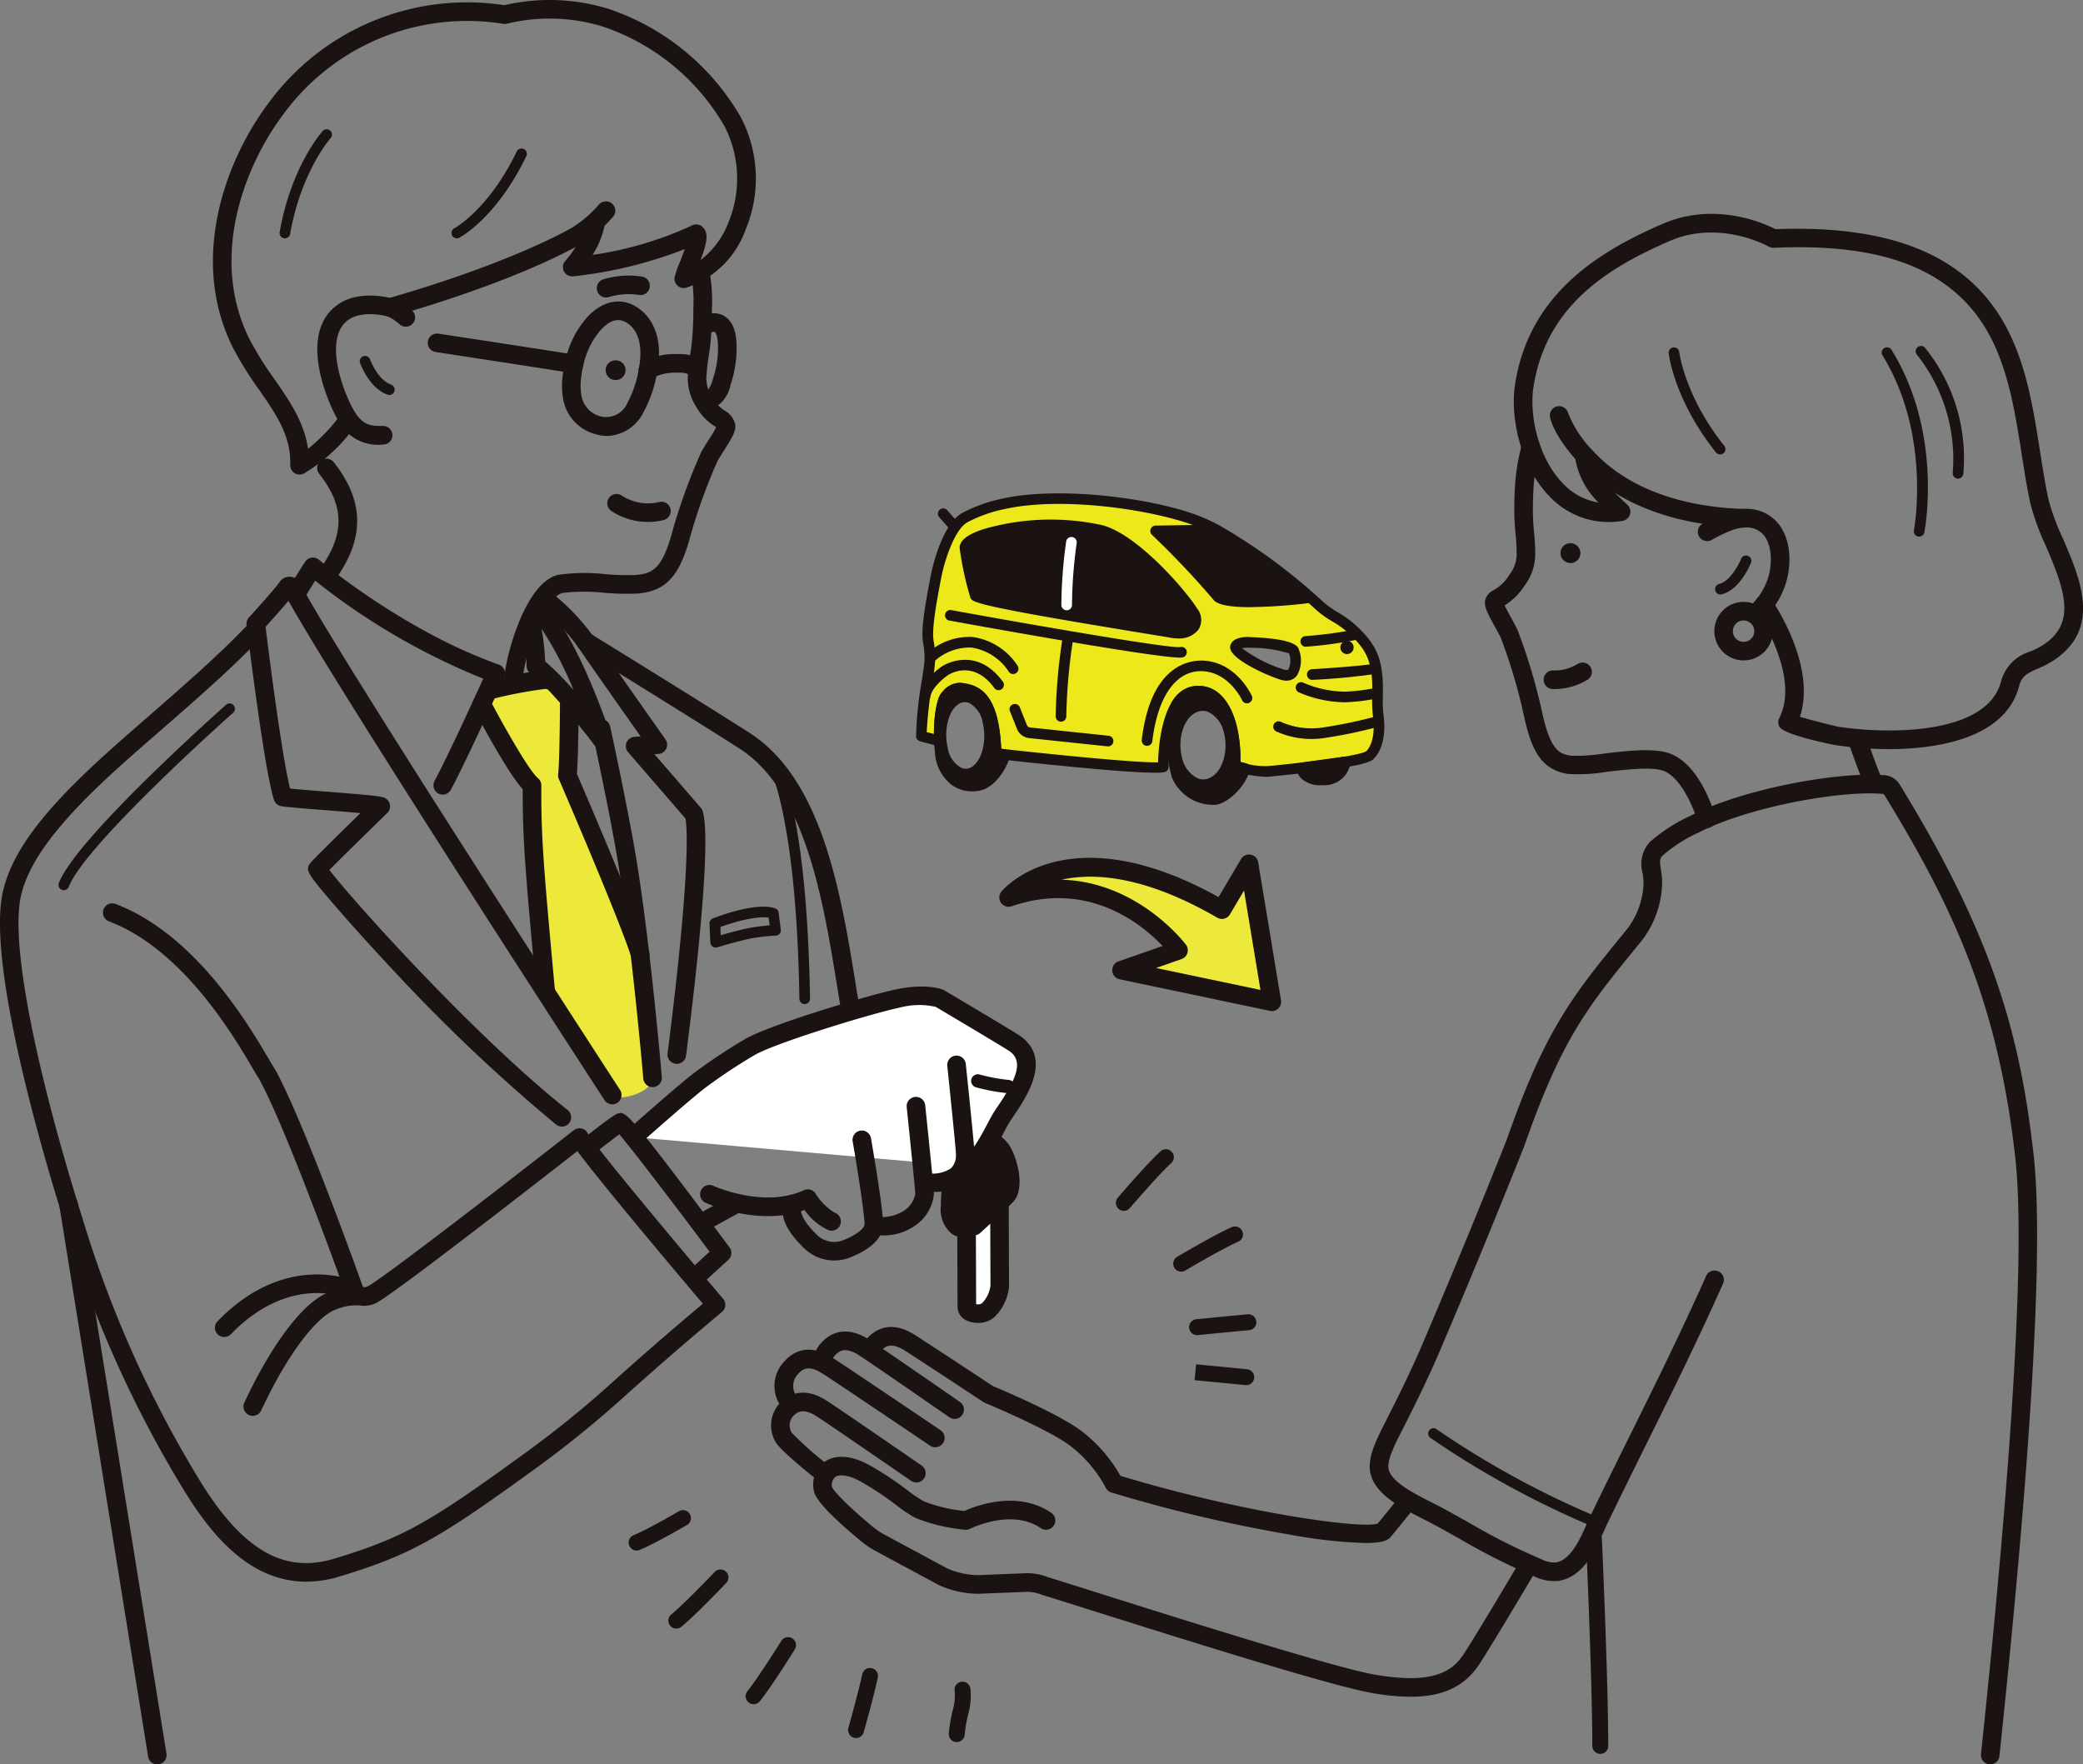 <svg xmlns="http://www.w3.org/2000/svg" xmlns:xlink="http://www.w3.org/1999/xlink" width="233.614" height="197.87" viewBox="0 0 233.614 197.87"><rect x="0" y="0" width="233.614" height="197.87" fill="#808080" stroke="none"/><defs><clipPath id="a"><rect width="233.614" height="197.87" fill="none"/></clipPath></defs><g clip-path="url(#a)"><path d="M87.72,148.408s-.795-8.465-1.073-11.979-.517-6.709-.47-11.188c-1.543-1.284-5.64-9.1-5.64-9.1l.939-2.06s6.084-1.435,6.433-1.092l2.443,2.612s-.017,6.61-.213,8.528c0,0,6.583,16.114,8.005,20.587,0,0,1.573,11.546,1.546,13.322s-4.03,2.688-4.521,1.931-7.451-11.561-7.451-11.561" transform="translate(-26.505 -37.168)" fill="#ece93b"/><path d="M168.607,148.16s7.015-8.443,23.922,1.365l3.038-5.142,2.561,15.477-16.866-3.545,6.4-2.232s-7.332-9.961-19.054-5.923" transform="translate(-55.489 -47.517)" fill="#ece93b"/><path d="M205.255,107.6c-.3-2.147.543-5.341-1.371-7.935s-3.883-3.012-5.333-4.424a64.436,64.436,0,0,0-11.394-8.373,20.38,20.38,0,0,0-1.955-.924c-4.938-1.985-15.441-3.471-21.981-2.007A16.2,16.2,0,0,0,158.86,85.5c-2.048,1.2-3.117,6.221-3.117,6.221-.827,4.182-1.135,6.422-.939,7.64a9.75,9.75,0,0,1,.17,2.136c.013.852-1.062,6.339-.939,8.488l2,.537c-.071-4.637.837-5.14.837-5.14a1.939,1.939,0,0,1,1.495-.776c2.055.192,3.868,1.149,4.046,7.334,0,0,17.6,1.968,18.754,1.5,0,0-.037-8.159,3.617-8.485s4.629,5.128,4.412,8.359c2.778.763,3.4.665,4.38.56s9.978-.962,10.769-1.781,1.214-2.351.913-4.5m-9.242-6.105c-.2.872.3,1.929-1.356,1.638a7.3,7.3,0,0,1-3.4-1.1c-1.542-.876-2.478-2.019-1.744-2.424,2.18-1.195,4.824-.067,5.36.268s1.344.737,1.143,1.613Z" transform="translate(-50.69 -27.429)" fill="#ece81a"/><path d="M45.309,53.223a1.041,1.041,0,0,1-1.042-1.076c.105-3.248-1.56-5.65-3.488-8.432a38.557,38.557,0,0,1-2.948-4.742c-4.9-9.8-.91-20.888,4-27.412A27.6,27.6,0,0,1,68.28.582,22.421,22.421,0,0,1,80,1.006,27.081,27.081,0,0,1,94.793,13.135a14.837,14.837,0,0,1,.568,12.554A10.656,10.656,0,0,1,88.7,32.261a1.042,1.042,0,0,1-1.328-1.169,9.893,9.893,0,0,1,.554-1.605c.153-.392.388-.99.584-1.552a48.438,48.438,0,0,1-12.5,3.053,1.043,1.043,0,0,1-.895-1.733,10.914,10.914,0,0,0,2.351-4.306,1.042,1.042,0,1,1,2.053.363,9.8,9.8,0,0,1-1.34,3.269,39.952,39.952,0,0,0,11.13-3.289,1.045,1.045,0,0,1,1.167.131c.779.668.519,1.84-.191,3.745a9.708,9.708,0,0,0,3.14-4.256,12.887,12.887,0,0,0-.446-10.742A24.975,24.975,0,0,0,79.359,2.989a20.331,20.331,0,0,0-10.791-.332,1.069,1.069,0,0,1-.408.016A25.53,25.53,0,0,0,43.5,12.806C38.947,18.863,35.22,29.1,39.7,38.04a36.933,36.933,0,0,0,2.8,4.488c1.708,2.463,3.337,4.813,3.759,7.805A19.558,19.558,0,0,0,49.8,46.661a1.043,1.043,0,0,1,1.7,1.2A19.231,19.231,0,0,1,45.8,53.1a1.039,1.039,0,0,1-.486.12" transform="translate(-11.715 0)" fill="#1a1311"/><path d="M192.277,114.257a13.626,13.626,0,0,1-3.548-.654.6.6,0,0,1-.437-.615c.165-2.451-.4-5.65-1.8-7.02a2.37,2.37,0,0,0-1.965-.706c-2.546.226-3.083,5.771-3.074,7.888a.6.6,0,0,1-.372.555c-1.2.484-14.881-1-19.045-1.461a.6.6,0,0,1-.529-.576c-.184-6.382-2.144-6.629-3.466-6.753a1.337,1.337,0,0,0-1,.537.624.624,0,0,1-.114.116c-.071.09-.661.955-.6,4.657a.6.6,0,0,1-.75.584l-2-.537a.6.6,0,0,1-.441-.541,40.46,40.46,0,0,1,.643-6.257c.154-1.027.3-2,.3-2.256a9.208,9.208,0,0,0-.162-2.033c-.205-1.274.042-3.328.941-7.869.116-.548,1.189-5.321,3.4-6.618l.022-.012a16.772,16.772,0,0,1,4.523-1.621c6.336-1.421,17.014-.1,22.322,2.038a21.313,21.313,0,0,1,2.015.952,64.478,64.478,0,0,1,11.527,8.471,10.324,10.324,0,0,0,1.72,1.257,12.065,12.065,0,0,1,3.678,3.24c1.475,2,1.444,4.326,1.42,6.2a13.924,13.924,0,0,0,.062,2.011c.305,2.184-.076,3.957-1.074,4.991-.286.3-.882.914-10.785,1.923l-.432.045a8.522,8.522,0,0,1-.971.068m-2.772-1.679a8.079,8.079,0,0,0,3.615.427l.44-.046c8.543-.871,9.865-1.431,10.066-1.582.71-.738.984-2.2.733-3.982a14.971,14.971,0,0,1-.074-2.191c.024-1.779.05-3.8-1.187-5.473a10.913,10.913,0,0,0-3.354-2.94,11.124,11.124,0,0,1-1.914-1.411,64.516,64.516,0,0,0-11.258-8.274,20.25,20.25,0,0,0-1.9-.9c-4.548-1.828-14.978-3.465-21.625-1.977a15.593,15.593,0,0,0-4.2,1.5c-1.487.886-2.543,4.5-2.825,5.825-.7,3.556-1.132,6.185-.935,7.421a10.225,10.225,0,0,1,.178,2.25,23.36,23.36,0,0,1-.309,2.423,49.6,49.6,0,0,0-.64,5.587l.812.218c.032-3.379.631-4.445,1.009-4.782a2.521,2.521,0,0,1,1.9-.951.54.54,0,0,1,.074,0c2.208.207,4.282,1.259,4.565,7.391,6.129.678,15.417,1.606,17.59,1.516.055-1.993.518-8.234,4.151-8.558a3.533,3.533,0,0,1,2.906,1.043c1.842,1.8,2.235,5.329,2.177,7.46m-32.651-6.962h0m0,0h0m0,0h0m0,0h0Z" transform="translate(-50.394 -27.143)" fill="#1a1311"/><path d="M85.359,91.9a1.042,1.042,0,0,1-1.043-1.043c0-1.644,2.09-10.626,6.006-11.607a20.923,20.923,0,0,1,5.362-.077,27.123,27.123,0,0,0,3.425.084c1.9-.175,2.858-.816,3.9-4.327a64.5,64.5,0,0,1,3.4-9.485c.258-.454.556-.924.839-1.37.271-.427.655-1.033.821-1.377-.066-.05-.152-.108-.222-.156a6.018,6.018,0,0,1-2-2.118,5.954,5.954,0,0,1-.964-3.283,23.584,23.584,0,0,1,.288-2.712c.063-.431.126-.863.176-1.3a36.041,36.041,0,0,0,.16-3.724,16.527,16.527,0,0,0-.151-3.3,1.042,1.042,0,0,1,2.062-.307,18.278,18.278,0,0,1,.172,3.658,37.406,37.406,0,0,1-.17,3.9c-.054.473-.12.926-.187,1.379a21.919,21.919,0,0,0-.266,2.446,3.9,3.9,0,0,0,.647,2.141,4.066,4.066,0,0,0,1.4,1.5,2.425,2.425,0,0,1,1.159,1.42c.212.784-.307,1.6-1.167,2.957-.265.418-.544.857-.787,1.283a62.252,62.252,0,0,0-3.214,9.046c-1.186,4.009-2.679,5.531-5.7,5.811a27.93,27.93,0,0,1-3.742-.079,20.783,20.783,0,0,0-4.73.019c-2.229.559-4.427,7.741-4.427,9.584A1.042,1.042,0,0,1,85.359,91.9" transform="translate(-27.749 -14.779)" fill="#1a1311"/><path d="M273.1,116.958a1.044,1.044,0,0,1-.99-.717c-1.006-3.054-2.4-5.126-3.815-5.684-1.273-.5-4.128-.168-6.423.1a19.313,19.313,0,0,1-4.29.238c-2.99-.46-4.051-2.572-4.873-6.066a61.539,61.539,0,0,0-2.7-9.216c-.217-.438-.465-.889-.7-1.317-.824-1.5-1.213-2.249-1.028-2.961a1.674,1.674,0,0,1,.926-1.045,4.991,4.991,0,0,0,1.8-1.767,3.826,3.826,0,0,0,.786-2.146,21.666,21.666,0,0,0-.127-2.426c-.041-.46-.081-.92-.108-1.379a38.414,38.414,0,0,1,.052-3.984,23.168,23.168,0,0,1,.759-4.595,1.043,1.043,0,1,1,2.013.545,21.109,21.109,0,0,0-.691,4.184,36.234,36.234,0,0,0-.051,3.75c.025.42.064.857.1,1.3a23.564,23.564,0,0,1,.134,2.685,5.876,5.876,0,0,1-1.183,3.3,7.168,7.168,0,0,1-2.247,2.233c.17.372.468.914.688,1.312.25.453.513.933.743,1.4a64.784,64.784,0,0,1,2.857,9.664c.908,3.859,1.842,4.281,3.161,4.484a20,20,0,0,0,3.73-.249c2.657-.311,5.67-.662,7.428.029,2.6,1.022,4.172,4.357,5.034,6.973a1.042,1.042,0,0,1-.665,1.316,1.024,1.024,0,0,1-.326.053" transform="translate(-81.696 -24.098)" fill="#1a1311"/><path d="M99.032,65.475A4.23,4.23,0,0,1,98,65.346a4.99,4.99,0,0,1-3.875-3.775,8.792,8.792,0,0,1-.079-3.018,13.229,13.229,0,0,1,.672-2.9v0a10.755,10.755,0,0,1,1.709-3.079c1.765-2.223,4.07-2.794,6.015-1.484s2.771,3.827,2.231,6.888a14.477,14.477,0,0,1-1.6,4.874,4.76,4.76,0,0,1-4.044,2.628m-2.345-9.129a11.3,11.3,0,0,0-.57,2.477,6.775,6.775,0,0,0,.05,2.313,2.917,2.917,0,0,0,2.286,2.176,2.584,2.584,0,0,0,2.808-1.489,12.421,12.421,0,0,0,1.356-4.175c.191-1.084.43-3.646-1.334-4.833-1.287-.865-2.46.095-3.218,1.051a8.634,8.634,0,0,0-1.377,2.481" transform="translate(-30.921 -16.584)" fill="#1a1311"/><path d="M100.8,48.521a1.043,1.043,0,0,1-.3-2.04,9.747,9.747,0,0,1,4.347-.3,1.043,1.043,0,0,1-.327,2.06,7.642,7.642,0,0,0-3.413.235,1.041,1.041,0,0,1-.3.046" transform="translate(-32.831 -15.159)" fill="#1a1311"/><path d="M117.238,63.231a1.043,1.043,0,0,1-.344-2.027l.679-.238a3.642,3.642,0,0,0,.529-1.193l.069-.216a10.667,10.667,0,0,0,.517-3.382c-.014-1.259-.242-1.614-.369-1.713a.431.431,0,0,0-.477.157,1.043,1.043,0,1,1-1.689-1.222,2.525,2.525,0,0,1,3.065-.82l.078.039c1.446.8,1.469,2.79,1.477,3.539a12.729,12.729,0,0,1-.619,4.046l-.063.2a3.783,3.783,0,0,1-1.628,2.457l-.115.049-.766.268a1.031,1.031,0,0,1-.344.059" transform="translate(-38.161 -17.231)" fill="#1a1311"/><path d="M106.094,85.715a7.461,7.461,0,0,1-4.064-1.2,1.043,1.043,0,1,1,1.137-1.748,5.368,5.368,0,0,0,4.2.711,1.043,1.043,0,0,1,.5,2.025,7.407,7.407,0,0,1-1.766.213" transform="translate(-33.423 -27.183)" fill="#1a1311"/><path d="M107.787,62.018a1.04,1.04,0,0,1-.619-1.879,7.034,7.034,0,0,1,3.968-.947,4.23,4.23,0,0,1,2.525.605,1.043,1.043,0,0,1-1.077,1.787,2.213,2.213,0,0,0-1.32-.31l-.088,0h-.011a5.494,5.494,0,0,0-2.8.567,1.053,1.053,0,0,1-.581.174" transform="translate(-35.129 -19.476)" fill="#1a1311"/><path d="M87.919,60.211a.993.993,0,0,1-.166-.014c-5.273-.84-15.256-2.355-15.355-2.371a1.042,1.042,0,1,1,.313-2.061c.1.015,10.091,1.531,15.372,2.374a1.043,1.043,0,0,1-.163,2.072" transform="translate(-23.535 -18.348)" fill="#1a1311"/><path d="M63.469,63.848a.6.6,0,0,1-.191-.032c-2.1-.711-3.092-3.5-3.133-3.618a.6.6,0,0,1,1.125-.391c.009.023.841,2.357,2.39,2.881a.6.6,0,0,1-.191,1.16" transform="translate(-19.783 -19.551)" fill="#1a1311"/><path d="M54.215,90.651A1.042,1.042,0,0,1,53.369,89c2.763-3.853,2.725-7.035-.125-10.639a1.042,1.042,0,1,1,1.635-1.294c3.44,4.348,3.5,8.526.185,13.148a1.041,1.041,0,0,1-.848.435" transform="translate(-17.449 -25.233)" fill="#1a1311"/><path d="M65.412,119.788a1.044,1.044,0,0,1-.921-1.53c1.607-3.038,4.367-9.075,5.456-11.477A75.724,75.724,0,0,1,51.1,95.79c-.494.782-1.073,1.717-1.256,2.086a1.043,1.043,0,0,1-1.867-.929c.379-.761,1.835-3.017,2-3.272a1.044,1.044,0,0,1,1.55-.228c.093.079,9.454,7.97,20.175,11.759a1.042,1.042,0,0,1,.6,1.409c-.16.356-3.921,8.731-5.976,12.618a1.043,1.043,0,0,1-.922.555" transform="translate(-15.755 -30.672)" fill="#1a1311"/><path d="M96.335,117.321a1.043,1.043,0,0,1-.836-.419c-.045-.06-4.546-6.07-7.311-8.211a1.04,1.04,0,0,1-.4-.813,21.272,21.272,0,0,0-.453-4.152,1.043,1.043,0,0,1,.806-1.235.984.984,0,0,1,.38-.009,1.043,1.043,0,0,1,1.679-1.226c3.709,4.3,6.991,14.277,7.13,14.7a1.042,1.042,0,0,1-.991,1.366m-6.477-9.959a32.877,32.877,0,0,1,3.2,3.233,40.331,40.331,0,0,0-3.6-6.892,23.362,23.362,0,0,1,.405,3.659" transform="translate(-28.733 -33.205)" fill="#1a1311"/><path d="M105.742,161.473a1.043,1.043,0,0,1-1.039-.955c-.013-.147-1.267-14.779-2.841-24.266-.985-5.937-2.9-14.692-2.917-14.78a1.044,1.044,0,1,1,2.04-.447c.019.089,1.944,8.9,2.937,14.885,1.587,9.571,2.849,24.284,2.861,24.432a1.044,1.044,0,0,1-.951,1.128c-.03,0-.06,0-.09,0" transform="translate(-32.555 -39.559)" fill="#1a1311"/><path d="M34.348,211.525c-6.645,0-11.021-5.8-13.867-10.5A127.986,127.986,0,0,1,7.26,171.381c-2.1-6.638-8.8-28.94-6.938-37.217.99-4.4,4.4-8.989,11.4-15.335,1.514-1.372,3.179-2.823,4.942-4.359,3.988-3.475,8.111-7.068,11.231-10.385a1.042,1.042,0,0,1,1.519,1.428c-3.19,3.392-7.354,7.02-11.38,10.528-1.755,1.529-3.413,2.973-4.912,4.332-6.571,5.955-9.891,10.349-10.768,14.248-1.386,6.172,2.651,22.712,6.891,36.132a126.024,126.024,0,0,0,13.017,29.191c4.813,7.951,9.5,10.729,15.2,9.007,8.025-2.425,10.848-4.176,21.689-12.037A118.072,118.072,0,0,0,69.414,188.5c2.351-2.084,5.242-4.649,9.413-8.147-3.039-3.59-11.5-13.629-14.071-17.119-3.992,3.118-19.935,15.536-22.42,16.954a2.97,2.97,0,0,1-1.915.366,5.8,5.8,0,0,0-2.809.472c-1.681.608-4.869,3.933-8.32,11.3a1.043,1.043,0,0,1-1.889-.885c3.157-6.741,6.708-11.369,9.5-12.379a7.834,7.834,0,0,1,3.675-.591c.4.03.489.038.726-.1,2.123-1.212,16-11.958,23.045-17.471a1.043,1.043,0,0,1,1.577.356c.585,1.17,9.616,11.994,15.172,18.543a1.042,1.042,0,0,1-.127,1.475c-4.584,3.826-7.682,6.573-10.17,8.78A121.438,121.438,0,0,1,60.383,198.6c-10.91,7.911-14.032,9.844-22.311,12.345a12.852,12.852,0,0,1-3.724.577" transform="translate(0 -34.147)" fill="#1a1311"/><path d="M36.973,220.052a1.043,1.043,0,0,1-.749-1.768c7.637-7.875,15.17-4.594,15.486-4.451a1.043,1.043,0,0,1-.857,1.9c-.275-.121-6.559-2.778-13.131,4a1.037,1.037,0,0,1-.748.317" transform="translate(-11.825 -70.11)" fill="#1a1311"/><path d="M45.386,195.41a1.043,1.043,0,0,1-.982-.693c-.06-.168-6.042-16.924-9.279-23.261l-.051-.1c-.142-.281-.276-.546-.428-.784-.162-.254-.388-.637-.672-1.118-2.144-3.638-7.836-13.3-16.089-16.437a1.043,1.043,0,0,1,.741-1.95c8.937,3.4,14.9,13.518,17.145,17.328.266.454.478.812.633,1.054a10.943,10.943,0,0,1,.531.965l.049.1c3.3,6.457,9.138,22.815,9.385,23.508a1.042,1.042,0,0,1-.633,1.332,1.03,1.03,0,0,1-.35.061" transform="translate(-5.664 -49.694)" fill="#1a1311"/><path d="M76.578,158.07a1.039,1.039,0,0,1-.648-.226,192.754,192.754,0,0,1-18.454-17.515c-2.435-2.6-4.785-5.205-6.614-7.342-2.869-3.35-3.058-3.682-2.523-4.435.217-.307,2.929-2.979,5.653-5.639-1.256-.115-2.867-.242-4.119-.342-2.657-.211-4.31-.345-4.789-.439a1.043,1.043,0,0,1-.788-.691c-1.089-3.248-2.995-18.982-3.076-19.649a1.043,1.043,0,0,1,.267-.83c1.137-1.24,3.071-3.408,3.418-3.942a1.338,1.338,0,0,1,2.32.127c4.177,8.025,35.562,56.328,35.879,56.816a1.042,1.042,0,0,1-1.748,1.136c-1.249-1.921-29.634-45.606-35.441-55.994-.806.965-1.985,2.272-2.567,2.912.649,5.322,1.933,14.919,2.749,18.146.88.089,2.483.216,3.941.331,5.666.45,6.328.54,6.7.727a1.042,1.042,0,0,1,.258,1.678c-2.081,2.026-5.258,5.14-6.494,6.389,2.49,3.276,16.134,18.518,26.726,26.926a1.043,1.043,0,0,1-.649,1.859M46.658,98.148l-.009.015.009-.015M45.369,98.1l.009.017-.009-.017" transform="translate(-13.563 -31.728)" fill="#1a1311"/><path d="M81.274,115.321a1.043,1.043,0,0,1-.238-2.058c6.867-1.618,7.225-1.268,7.638-.859a1.043,1.043,0,0,1-1.072,1.728,50.138,50.138,0,0,0-6.088,1.16,1.056,1.056,0,0,1-.24.028" transform="translate(-26.405 -36.88)" fill="#1a1311"/><path d="M110.089,205.22a1.042,1.042,0,0,1-.705-1.811l1.974-1.81c-3.467-4.632-8.492-11.249-10.122-13.162-.719.525-1.943,1.47-3,2.309a1.043,1.043,0,0,1-1.3-1.634c3.56-2.822,3.929-2.943,4.107-3,.918-.3,1.084-.355,12.547,15a1.043,1.043,0,0,1-.131,1.392l-2.668,2.448a1.042,1.042,0,0,1-.7.274" transform="translate(-31.773 -61.226)" fill="#1a1311"/><path d="M161.5,200.175s2.669-2.415,3.64-3.426.146-4.132-.6-5.156a2.493,2.493,0,0,0-4.125-.121c-1.256,1.456-1.577,4.755-1.577,6.461s.6,3.022,2.665,2.243" transform="translate(-52.272 -62.67)" fill="#1a1311"/><path d="M159.9,200.937a2.4,2.4,0,0,1-1.4-.418,3.527,3.527,0,0,1-1.223-3.1c0-.839.089-5.123,1.83-7.142a3.566,3.566,0,0,1,2.9-1.4,3.864,3.864,0,0,1,2.853,1.589c.892,1.218,2.011,4.935.515,6.493-.985,1.026-3.583,3.379-3.693,3.478a1.052,1.052,0,0,1-.331.2,4.156,4.156,0,0,1-1.457.3m1.089-1.273h0Zm.9-8.7a1.635,1.635,0,0,0-1.2.682c-.87,1.008-1.324,3.67-1.324,5.78,0,.915.2,1.3.324,1.383.089.062.337.079.754-.054.58-.527,2.631-2.4,3.432-3.234.413-.43-.041-2.926-.693-3.817a1.779,1.779,0,0,0-1.253-.737h-.042" transform="translate(-51.761 -62.159)" fill="#1a1311"/><path d="M162.4,203.649a3.384,3.384,0,0,1-.824.2l.03,8.863c0,.785,1.708,1.04,2.415.342a4.447,4.447,0,0,0,1.275-2.684l-.032-9.387c-1.175,1.136-2.864,2.664-2.864,2.664" transform="translate(-53.176 -66.145)" fill="#fff"/><path d="M162.348,213.992a3.006,3.006,0,0,1-1.142-.216,1.719,1.719,0,0,1-1.153-1.573l-.03-8.86a1.043,1.043,0,0,1,.925-1.039,2.446,2.446,0,0,0,.4-.081c.445-.406,1.74-1.587,2.682-2.5a1.043,1.043,0,0,1,1.767.747l.032,9.387c0,.036,0,.073-.005.111a5.511,5.511,0,0,1-1.574,3.312,2.7,2.7,0,0,1-1.9.711m-.209-1.8v0Zm0-.3a.92.92,0,0,0,.642-.091,3.413,3.413,0,0,0,.964-2l-.024-6.928c-.615.568-1.093,1-1.13,1.034a1.041,1.041,0,0,1-.327.2c-.05.019-.1.038-.152.055Zm-.248-8.755h0Z" transform="translate(-52.664 -65.634)" fill="#1a1311"/><path d="M116.753,203.989a1.043,1.043,0,0,1-.5-1.956l3.54-1.948a1.042,1.042,0,1,1,1.006,1.826l-3.54,1.949a1.038,1.038,0,0,1-.5.13" transform="translate(-38.08 -65.806)" fill="#1a1311"/><path d="M142.907,185.551c2.055-.384,3.332-4.046,4.447-5.71,1.4-2.084,4.232-5.86,1.394-7.973-.488-.364-8.491-5.106-8.491-5.106s-1.516-.655-4.671,0-14.26,4.025-16.687,5.487a61.062,61.062,0,0,0-5.459,3.617c-1.7,1.26-7.522,6.441-7.522,6.441" transform="translate(-34.858 -54.786)" fill="#fff"/><path d="M142.394,186.083a1.043,1.043,0,0,1-.191-2.068c1.02-.191,2.045-2.128,2.793-3.542.338-.638.657-1.241.98-1.724l.27-.4c2.048-3.02,2.928-5,1.367-6.157-.4-.287-5.281-3.2-8.32-5a8.328,8.328,0,0,0-4.007.076c-3.217.668-14.1,4-16.361,5.359a60.358,60.358,0,0,0-5.376,3.561c-1.642,1.218-7.393,6.331-7.451,6.383a1.043,1.043,0,0,1-1.385-1.559c.239-.213,5.878-5.226,7.593-6.5a62.713,62.713,0,0,1,5.552-3.679c2.643-1.591,13.9-4.963,17-5.609,3.38-.7,5.11-.017,5.3.064a.874.874,0,0,1,.117.06c1.344.8,8.076,4.789,8.582,5.167,3.467,2.581.635,6.757-.888,9l-.263.39c-.264.392-.558.949-.87,1.538-1,1.889-2.243,4.24-4.252,4.616a1.054,1.054,0,0,1-.193.018" transform="translate(-34.346 -54.275)" fill="#1a1311"/><path d="M131.775,203.2a1.039,1.039,0,0,1-.3-.044,6.591,6.591,0,0,1-2.731-2.277c-5.16,1.889-10.864-.706-11.117-.823a1.043,1.043,0,0,1,.876-1.893c.056.027,5.7,2.577,10.162.494a1.043,1.043,0,0,1,1.309.366,6.583,6.583,0,0,0,2.1,2.135,1.043,1.043,0,0,1-.3,2.042" transform="translate(-38.512 -65.183)" fill="#1a1311"/><path d="M136.6,203.549a4.824,4.824,0,0,1-3.467-1.463c-.863-.868-2.9-2.916-2.2-5.191a1.043,1.043,0,0,1,1.993.615c-.333,1.079,1.136,2.557,1.689,3.114a2.771,2.771,0,0,0,2.831.716c1.524-.56,2.507-1.355,2.551-1.792.065-.689-.622-5.295-1.324-9.35a1.042,1.042,0,0,1,2.054-.356c.348,2.007,1.471,8.651,1.344,9.912-.19,1.906-2.559,3.048-3.954,3.558a5.044,5.044,0,0,1-1.521.237" transform="translate(-43.044 -62.193)" fill="#1a1311"/><path d="M158.148,178.006s.971,9.287.971,9.9.176,3.735-4.555,3.248" transform="translate(-50.867 -58.582)" fill="#fff"/><path d="M154.988,191.731a10.192,10.192,0,0,1-1.045-.056,1.043,1.043,0,0,1,.213-2.074,3.783,3.783,0,0,0,2.871-.52,2.113,2.113,0,0,0,.535-1.618v-.072c-.01-.5-.6-6.268-.965-9.787a1.042,1.042,0,1,1,2.074-.216c.163,1.559.976,9.372.976,10a4.152,4.152,0,0,1-1.217,3.234,4.956,4.956,0,0,1-3.443,1.108" transform="translate(-50.355 -58.071)" fill="#1a1311"/><path d="M146.435,198.875a9.586,9.586,0,0,1-.992-.052,1.043,1.043,0,0,1,.215-2.074,4.579,4.579,0,0,0,3.515-.806,2.986,2.986,0,0,0,1.037-1.712c-.01-.478-.6-6.248-.965-9.767a1.043,1.043,0,0,1,2.074-.217c.163,1.56.977,9.371.977,10a4.8,4.8,0,0,1-1.637,3.163,6.093,6.093,0,0,1-4.225,1.462" transform="translate(-47.558 -60.329)" fill="#1a1311"/><path d="M166.5,181.686a.664.664,0,0,1-.073,0,21.1,21.1,0,0,1-3.536-.654.745.745,0,1,1,.4-1.436,19.658,19.658,0,0,0,3.285.609.745.745,0,0,1-.071,1.486" transform="translate(-53.429 -59.095)" fill="#1a1311"/><path d="M119.3,156.141a.595.595,0,0,1-.6-.57l-.092-2.113a.6.6,0,0,1,.376-.58c.48-.191,4.752-1.847,6.965-1.145a.6.6,0,0,1,.411.492l.248,1.907a.595.595,0,0,1-.562.672,21.67,21.67,0,0,0-2.5.268h0c-1.258.2-4.043,1.036-4.071,1.045a.6.6,0,0,1-.171.025m.523-2.305.04.924c.942-.27,2.561-.715,3.489-.865.662-.11,1.331-.191,2-.242l-.112-.864c-1.491-.222-4.1.564-5.413,1.047m3.625.647h0Z" transform="translate(-39.036 -49.879)" fill="#1a1311"/><path d="M10.375,138.557a.6.6,0,0,1-.556-.81c1.938-5.028,18.011-19.326,18.695-19.932a.6.6,0,1,1,.79.891c-.165.147-16.539,14.709-18.373,19.469a.6.6,0,0,1-.556.382" transform="translate(-3.218 -38.724)" fill="#1a1311"/><path d="M105.469,151.848a1.133,1.133,0,0,1-.134-.008,1.042,1.042,0,0,1-.9-1.166c2.691-21.1,2.152-25.619,2.007-26.338l-6.433-7.439a1.043,1.043,0,0,1,.723-1.722l.682-.044c-1.894-2.686-5.746-8.161-7.041-10.051a22.033,22.033,0,0,0-4.141-4.335,1.042,1.042,0,0,1,1.3-1.632,24.136,24.136,0,0,1,4.549,4.768c1.74,2.541,8.049,11.482,8.113,11.572a1.043,1.043,0,0,1-.786,1.642l-.445.028,5.2,6.014a1.045,1.045,0,0,1,.091.121c.446.7,1.169,4.795-1.748,27.68a1.043,1.043,0,0,1-1.033.91" transform="translate(-29.566 -32.544)" fill="#1a1311"/><path d="M87.177,150.252a1.042,1.042,0,0,1-1.037-.945c-.008-.082-.772-8.253-1.046-11.735-.248-3.159-.5-6.422-.476-10.84-1.742-1.92-4.867-7.806-5.517-9.046a1.043,1.043,0,0,1,1.847-.968c1.546,2.951,4.376,7.944,5.383,8.783a1.041,1.041,0,0,1,.376.812c-.047,4.553.215,7.879.467,11.1.272,3.467,1.035,11.623,1.043,11.705a1.042,1.042,0,0,1-.941,1.134.965.965,0,0,1-.1,0" transform="translate(-25.993 -38.228)" fill="#1a1311"/><path d="M102.507,146.044a1.043,1.043,0,0,1-.993-.727c-1.391-4.373-8.063-19.824-8.131-19.979a1.044,1.044,0,0,1-.08-.52c.188-1.844.207-8.359.207-8.424a1.043,1.043,0,0,1,1.043-1.04h0A1.042,1.042,0,0,1,95.6,116.4c0,.26-.018,6.142-.193,8.355.892,2.07,6.757,15.713,8.1,19.932a1.044,1.044,0,0,1-.994,1.359" transform="translate(-30.705 -37.963)" fill="#1a1311"/><path d="M127.069,149.037a1.043,1.043,0,0,1-1.027-.872q-.2-1.223-.41-2.505c-1.6-9.879-3.589-22.173-10.987-26.927-4.582-2.945-17.694-11.04-17.826-11.121a1.043,1.043,0,1,1,1.1-1.775c.132.081,13.261,8.186,17.859,11.141,8.18,5.257,10.253,18.061,11.918,28.348q.206,1.275.408,2.5a1.044,1.044,0,0,1-.857,1.2,1.176,1.176,0,0,1-.173.014" transform="translate(-31.7 -34.78)" fill="#1a1311"/><path d="M132.663,154.684a.6.6,0,0,1-.6-.586c-.309-19.52-3.117-25.327-3.145-25.383a.6.6,0,0,1,1.065-.535c.12.24,2.958,6.109,3.271,25.9a.6.6,0,0,1-.586.6Z" transform="translate(-42.408 -42.076)" fill="#1a1311"/><path d="M197.023,210.073a.894.894,0,0,1-.456-1.663c.174-.1,4.27-2.524,6.158-3.342a.894.894,0,0,1,.71,1.64c-1.785.773-5.916,3.215-5.958,3.24a.89.89,0,0,1-.454.125" transform="translate(-64.547 -67.464)" fill="#1a1311"/><path d="M187.437,199.031a.893.893,0,0,1-.679-1.474c.131-.154,3.228-3.776,4.751-5.163a.894.894,0,1,1,1.2,1.321c-1.44,1.312-4.564,4.967-4.6,5a.89.89,0,0,1-.68.313" transform="translate(-61.392 -63.241)" fill="#1a1311"/><path d="M199.7,222.032a.893.893,0,0,1-.087-1.783c3.957-.39,4.006-.394,5.646-.544l.074-.007a.894.894,0,1,1,.162,1.78l-.074.007c-1.636.148-1.685.153-5.633.541a.8.8,0,0,1-.089,0" transform="translate(-65.428 -72.302)" fill="#1a1311"/><path d="M205.495,230.384a.838.838,0,0,1-.091,0c-1.725-.175-5.707-.55-5.707-.55l.168-1.779s3.991.376,5.72.551a.894.894,0,0,1-.089,1.783" transform="translate(-65.721 -75.052)" fill="#1a1311"/><path d="M102.359,62.444a1.127,1.127,0,0,1-.423-.081,1.118,1.118,0,0,1-.691-1.033,1.123,1.123,0,0,1,.329-.785,1.152,1.152,0,0,1,1.577,0,1.117,1.117,0,0,1,.322.785,1.136,1.136,0,0,1-.081.429,1.318,1.318,0,0,1-.242.363,1.181,1.181,0,0,1-.362.242,1.162,1.162,0,0,1-.429.081" transform="translate(-33.32 -19.823)" fill="#1a1311"/><path d="M224.81,108.608a.743.743,0,0,1-.523-.221.592.592,0,0,1-.161-.241.689.689,0,0,1-.06-.282.721.721,0,0,1,.06-.289.79.79,0,0,1,.161-.241.781.781,0,0,1,.812-.162.746.746,0,0,1,.4.4.849.849,0,0,1,.054.289.811.811,0,0,1-.054.282.767.767,0,0,1-.161.241.746.746,0,0,1-.53.221" transform="translate(-73.741 -35.254)" fill="#1a1311"/><path d="M261.98,93.024a1.114,1.114,0,0,1-.786-.329,1.089,1.089,0,0,1-.328-.792,1.127,1.127,0,0,1,.328-.785.888.888,0,0,1,.168-.141,1.074,1.074,0,0,1,.2-.1.992.992,0,0,1,.208-.06,1.116,1.116,0,0,1,1.006,1.879,1.068,1.068,0,0,1-.363.242,1.167,1.167,0,0,1-.429.087" transform="translate(-85.852 -29.881)" fill="#1a1311"/><path d="M202.966,123.908c.218-3.231-.758-8.685-4.412-8.359a2.933,2.933,0,0,0-2.245,1.722,15.7,15.7,0,0,0,.15,7.722c.738,2.226,3.244,2.712,4.244,2.693s3-1.8,3.369-3.489c-.328-.083-.686-.174-1.1-.289m-2.31,1.764a2.322,2.322,0,0,1-2.111.172,3.851,3.851,0,0,1-2.067-2.7c-.6-2.248.127-4.726,1.66-5.64a2.33,2.33,0,0,1,2.111-.173,3.856,3.856,0,0,1,2.068,2.7c.6,2.253-.128,4.727-1.66,5.642Z" transform="translate(-64.47 -38.023)" fill="#1a1311"/><path d="M200.339,127.991a5,5,0,0,1-4.739-3.1,16.419,16.419,0,0,1-.167-8.035.647.647,0,0,1,.037-.114,3.516,3.516,0,0,1,2.7-2.071,3.567,3.567,0,0,1,2.942,1.038c1.842,1.8,2.236,5.329,2.177,7.459.227.06.436.113.634.164a.6.6,0,0,1,.435.7c-.423,1.934-2.649,3.933-3.939,3.957h-.082m-2.472-1.968a4.753,4.753,0,0,0,2.53.776,4.613,4.613,0,0,0,2.616-2.474c-.157-.041-.322-.085-.5-.133a.591.591,0,0,1-.251-.141,4.19,4.19,0,0,1-1.6,1.843h0a2.923,2.923,0,0,1-2.644.211c-.054-.026-.106-.053-.157-.081m1.215-8.567a1.773,1.773,0,0,0-.925.262c-1.3.778-1.927,3.009-1.4,4.979a3.3,3.3,0,0,0,1.756,2.323,1.713,1.713,0,0,0,1.533-.145l.009-.005c1.293-.772,1.917-3,1.391-4.975a3.3,3.3,0,0,0-1.758-2.322,1.6,1.6,0,0,0-.609-.117m-2.5-.288c-.027.126-.058.286-.092.472a3.8,3.8,0,0,1,1.047-.94,2.93,2.93,0,0,1,2.643-.213l.05.025a2.361,2.361,0,0,0-1.918-.66,2.313,2.313,0,0,0-1.729,1.316" transform="translate(-64.177 -37.732)" fill="#1a1311"/><path d="M163.384,122.368c-.178-6.184-1.991-7.142-4.045-7.334a1.939,1.939,0,0,0-1.495.776s-.172.1-.36.586a12.869,12.869,0,0,0-.45,2.788c-.014.278-.024.572-.028.9a16.4,16.4,0,0,0,.121,2.131c.457,3.666,3.081,4.025,4.418,3.706s2.577-2.214,2.823-3.444Zm-2.307,1.938a1.932,1.932,0,0,1-1.178.359,1.88,1.88,0,0,1-.61-.129,3.619,3.619,0,0,1-1.911-2.706c-.507-2.173.11-4.573,1.4-5.464a1.878,1.878,0,0,1,1.789-.231,3.618,3.618,0,0,1,1.911,2.706c.507,2.174-.11,4.574-1.4,5.465" transform="translate(-51.671 -37.858)" fill="#1a1311"/><path d="M160.434,126.313a3.966,3.966,0,0,1-2.282-.694,4.9,4.9,0,0,1-1.91-3.624,17.16,17.16,0,0,1-.125-2.211c0-.335.015-.638.029-.922a13.515,13.515,0,0,1,.47-2.918,2.146,2.146,0,0,1,.507-.848,2.525,2.525,0,0,1,1.9-.951.448.448,0,0,1,.073,0c2.208.207,4.281,1.259,4.566,7.391l.472.051a.6.6,0,0,1,.519.71c-.274,1.371-1.651,3.52-3.269,3.905a4.143,4.143,0,0,1-.955.107m-.969-1.352a3.024,3.024,0,0,0,1.648.087,4.116,4.116,0,0,0,2.18-2.351l-.267-.029a.6.6,0,0,1-.431-.263,4.172,4.172,0,0,1-1.468,2.1,2.591,2.591,0,0,1-1.538.467l-.124-.007m.128-8.653a1.276,1.276,0,0,0-.753.246c-1.1.759-1.622,2.929-1.174,4.848a3.1,3.1,0,0,0,1.548,2.286,1.255,1.255,0,0,0,.417.088,1.289,1.289,0,0,0,.807-.248l.009-.007c1.089-.749,1.61-2.92,1.162-4.839a3.061,3.061,0,0,0-1.547-2.287,1.3,1.3,0,0,0-.469-.089" transform="translate(-51.378 -37.566)" fill="#1a1311"/><path d="M20.9,263.628a1.043,1.043,0,0,1-1.028-.878L9.924,201.016a1.042,1.042,0,0,1,2.058-.331l9.949,61.734a1.042,1.042,0,0,1-.863,1.195,1.008,1.008,0,0,1-.167.014" transform="translate(-3.262 -65.757)" fill="#1a1311"/><path d="M287.264,97.263a.6.6,0,0,1-.125-1.178c1.168-.253,2.166-2.079,2.452-2.761a.6.6,0,1,1,1.1.459c-.129.309-1.318,3.039-3.3,3.467a.591.591,0,0,1-.127.013" transform="translate(-94.344 -30.593)" fill="#1a1311"/><path d="M202.94,270.422a25.785,25.785,0,0,1-4.436-.441c-4.648-.82-22.124-6.34-31.513-9.3-2.418-.764-4.321-1.365-5.363-1.683a.878.878,0,0,1-.085-.03,4.347,4.347,0,0,0-1.57-.315l-5.5.221a10.887,10.887,0,0,1-4.384-.955l-.068-.033-7.056-3.8a10.215,10.215,0,0,1-1.691-1.14c-5.064-4.207-5.212-5.289-5.274-5.75a3.157,3.157,0,0,1,1.272-3.154c.742-.5,2.408-1.089,5.221.543a36.813,36.813,0,0,1,4.055,2.7,13.448,13.448,0,0,0,1.813,1.222,16.835,16.835,0,0,0,4.543,1.077c1.23-.553,5.958-2.384,9.743.209a1.043,1.043,0,0,1-1.179,1.721c-3.283-2.25-7.866.045-7.912.068a1.046,1.046,0,0,1-.58.109,19.484,19.484,0,0,1-5.59-1.34,15.188,15.188,0,0,1-2.091-1.4,34.831,34.831,0,0,0-3.849-2.567c-1.552-.9-2.574-.908-3.013-.615a1.174,1.174,0,0,0-.368,1.139c.1.286,1.206,1.658,4.541,4.43a8.056,8.056,0,0,0,1.344.906l7.024,3.783a8.781,8.781,0,0,0,3.469.758l5.5-.221a6.457,6.457,0,0,1,2.333.447c1.054.323,2.945.92,5.34,1.677,9.343,2.951,26.735,8.443,31.248,9.24,6.767,1.194,8.852-.437,10.1-2.376,1.76-2.734,6.214-10.263,6.259-10.339a1.043,1.043,0,1,1,1.795,1.061c-.184.311-4.519,7.639-6.3,10.406-1.636,2.541-4.06,3.742-7.781,3.742" transform="translate(-44.747 -80.14)" fill="#1a1311"/><path d="M200.686,246.042a54.872,54.872,0,0,1-8.349-.919,165.2,165.2,0,0,1-20.138-4.747,1.046,1.046,0,0,1-.617-.508,14.465,14.465,0,0,0-3.854-4.611c-2.292-1.856-9.638-4.9-9.712-4.928a1.046,1.046,0,0,1-.176-.095c-2.272-1.5-8.312-5.483-8.967-5.87-1.41-.832-2.078-.384-2.544.163a1.043,1.043,0,0,1-1.586-1.355c.778-.909,2.487-2.2,5.189-.6.8.471,8.06,5.268,8.975,5.872.922.384,7.728,3.249,10.121,5.187a16.5,16.5,0,0,1,4.184,4.877c13.887,4.187,26.957,5.971,28.852,5.354,1.054-1.272,2.507-3.093,2.508-3.1l1.63,1.3s-1.56,1.954-2.63,3.242c-.232.28-.612.737-2.886.737m1.454-2.213h0" transform="translate(-47.553 -73)" fill="#1a1311"/><path d="M151.824,232.373a1.038,1.038,0,0,1-.593-.185c-3.827-2.652-9.73-6.722-10.308-7.063-1.409-.83-2.077-.384-2.545.162a1.987,1.987,0,0,0-.221.321,1.043,1.043,0,0,1-1.373,1.536,1.648,1.648,0,0,1-.759-1.175,2.834,2.834,0,0,1,.783-2.053c.763-.893,2.471-2.18,5.175-.587.829.488,9.456,6.464,10.437,7.144a1.043,1.043,0,0,1-.6,1.9" transform="translate(-44.761 -73.25)" fill="#1a1311"/><path d="M147.49,236.558a1.036,1.036,0,0,1-.583-.179c-4.605-3.111-11.668-7.866-12.249-8.208-1.411-.829-2.079-.382-2.546.162a1.922,1.922,0,0,0,0,2.7,1.043,1.043,0,0,1-1.444,1.5,3.955,3.955,0,0,1-.133-5.568c.774-.905,2.48-2.189,5.184-.6.826.486,11.182,7.483,12.36,8.279a1.042,1.042,0,0,1-.585,1.906" transform="translate(-42.598 -74.253)" fill="#1a1311"/><path d="M145.2,242.871a1.042,1.042,0,0,1-.591-.184c-4.006-2.763-10.178-7-10.759-7.342-1.406-.831-2.074-.384-2.543.164a1.585,1.585,0,0,0-.1,1.771,36.956,36.956,0,0,0,4.157,3.67,1.042,1.042,0,0,1-1.3,1.631c-.944-.751-4.066-3.275-4.645-4.226a3.692,3.692,0,0,1,.276-4.173c.8-.939,2.512-2.227,5.213-.631.831.492,9.854,6.712,10.881,7.419a1.043,1.043,0,0,1-.593,1.9" transform="translate(-42.422 -76.614)" fill="#1a1311"/><path d="M125.542,281.175a.894.894,0,0,1-.694-1.457c1.228-1.515,3.77-5.6,3.8-5.639a.893.893,0,1,1,1.518.943c-.107.172-2.627,4.221-3.925,5.822a.894.894,0,0,1-.7.331" transform="translate(-41.022 -90.061)" fill="#1a1311"/><path d="M112.62,268.983a.894.894,0,0,1-.566-1.585c1.509-1.233,4.822-4.714,4.855-4.749a.894.894,0,1,1,1.295,1.232c-.139.146-3.424,3.6-5.019,4.9a.892.892,0,0,1-.565.2" transform="translate(-36.769 -86.347)" fill="#1a1311"/><path d="M105.989,256.952a.893.893,0,0,1-.334-1.722c1.532-.617,5.068-2.68,5.1-2.7a.894.894,0,0,1,.9,1.544c-.15.087-3.685,2.15-5.338,2.814a.876.876,0,0,1-.333.065" transform="translate(-34.587 -83.068)" fill="#1a1311"/><path d="M142.665,286.67a.906.906,0,0,1-.241-.033.893.893,0,0,1-.62-1.1c.533-1.907,1.134-4.113,1.555-6.019a.893.893,0,1,1,1.745.385c-.431,1.948-1.04,4.184-1.579,6.114a.893.893,0,0,1-.86.653" transform="translate(-46.657 -91.759)" fill="#1a1311"/><path d="M159.5,287.888a.711.711,0,0,1-.074,0,.893.893,0,0,1-.818-.963,17.641,17.641,0,0,1,.419-2.511,6.093,6.093,0,0,0,.241-2.24.894.894,0,1,1,1.765-.282,7.568,7.568,0,0,1-.262,2.91,15.884,15.884,0,0,0-.382,2.268.893.893,0,0,1-.89.821" transform="translate(-52.198 -92.523)" fill="#1a1311"/><path d="M197.617,160.392a1.05,1.05,0,0,1-.214-.022l-16.866-3.545a1.043,1.043,0,0,1-.129-2l4.958-1.73c-2.235-2.363-8.284-7.435-16.931-4.455a1.043,1.043,0,0,1-1.141-1.652c.3-.366,7.521-8.708,24.348.619l2.517-4.26a1.043,1.043,0,0,1,1.926.36l2.562,15.477a1.044,1.044,0,0,1-1.029,1.213m-12.985-4.837,11.708,2.461-1.844-11.145-1.581,2.674a1.043,1.043,0,0,1-1.42.371c-8.124-4.713-13.816-5.062-17.456-4.26,8.634.235,13.887,7.212,13.951,7.3a1.042,1.042,0,0,1-.5,1.6Z" transform="translate(-54.977 -47.006)" fill="#1a1311"/><path d="M164.413,88.558s-3.146.769-3.118,1.709a35.016,35.016,0,0,0,1.168,5.405c.279.712,20.225,3.809,22.015,4.14s3.47-.582,2.372-2.363-6.369-7.976-10.223-9.082a26.591,26.591,0,0,0-12.214.191" transform="translate(-53.083 -28.879)" fill="#1a1311"/><path d="M184.911,100.182a4.549,4.549,0,0,1-.832-.079c-.343-.063-1.359-.229-2.777-.46-19.335-3.157-19.473-3.511-19.683-4.048a35.6,35.6,0,0,1-1.2-5.544c-.042-1.3,2.211-2.035,3.561-2.365A27.01,27.01,0,0,1,176.5,87.5c4.085,1.173,9.427,7.495,10.566,9.342a2.04,2.04,0,0,1,.136,2.349,2.712,2.712,0,0,1-2.292.99M162.68,95c1.695.677,14.067,2.7,18.814,3.472,1.43.234,2.455.4,2.8.465a2,2,0,0,0,1.925-.413c.209-.3.024-.739-.168-1.051-1.151-1.868-6.337-7.8-9.88-8.822a26.107,26.107,0,0,0-11.9.194l-.011,0a6.479,6.479,0,0,0-2.657,1.141A34.5,34.5,0,0,0,162.68,95m1.442-6.731h0Z" transform="translate(-52.792 -28.585)" fill="#1a1311"/><path d="M178.024,97.95h-.006a.6.6,0,0,1-.59-.6,53.431,53.431,0,0,1,.546-7.172.6.6,0,0,1,1.18.17,52.494,52.494,0,0,0-.535,7.012.6.6,0,0,1-.6.59" transform="translate(-58.392 -29.509)" fill="#fff"/><path d="M199.439,88.6l-6.268.1a97.114,97.114,0,0,1,6.977,7.365c.959,1.251,10.412.107,10.412.107" transform="translate(-63.573 -29.16)" fill="#1a1311"/><path d="M203.532,96.96c-1.981,0-3.672-.2-4.149-.823a97.137,97.137,0,0,0-6.917-7.3.6.6,0,0,1,.4-1.025l6.268-.1a.6.6,0,0,1,.605.586.6.6,0,0,1-.586.605l-4.834.075a80.259,80.259,0,0,1,6.007,6.43c.6.563,5.589.4,9.868-.121a.6.6,0,0,1,.142,1.183,61.98,61.98,0,0,1-6.808.486" transform="translate(-63.281 -28.868)" fill="#1a1311"/><path d="M211.948,111.373a1.979,1.979,0,0,1-.442-.051c-1.055-.235-6.021-2.325-5.864-3.744.105-.944,1.311-1.175,2.408-1.08,3.125.129,4.886.542,5.234,1.227a3.407,3.407,0,0,1-.15,3.077,1.451,1.451,0,0,1-1.186.572m-4.975-3.638a15.682,15.682,0,0,0,4.794,2.425c.305.066.384-.034.427-.089a2.328,2.328,0,0,0,.052-1.756,14.144,14.144,0,0,0-4.259-.627l-.028,0a3.506,3.506,0,0,0-.986.05m5.3.6h0Z" transform="translate(-67.676 -35.042)" fill="#1a1311"/><path d="M217.924,107.155a.6.6,0,0,1-.053-1.189,45.617,45.617,0,0,0,5.432-.708.6.6,0,1,1,.449,1.1,44.015,44.015,0,0,1-5.774.792l-.054,0" transform="translate(-71.524 -34.626)" fill="#1a1311"/><path d="M219,112.731a.6.6,0,0,1-.036-1.19c2.423-.146,6.48-.45,7.053-.641a.6.6,0,0,1,.377,1.13,73.576,73.576,0,0,1-7.358.7H219" transform="translate(-71.878 -36.487)" fill="#1a1311"/><path d="M222.041,116.274a13.359,13.359,0,0,1-5.171-1.139.6.6,0,0,1,.482-1.09,12.139,12.139,0,0,0,4.683,1.038,19.908,19.908,0,0,0,3.588-.445.6.6,0,0,1,.254,1.165,21.213,21.213,0,0,1-3.836.471" transform="translate(-71.256 -37.516)" fill="#1a1311"/><path d="M217.174,122.255a9.635,9.635,0,0,1-3.867-.812.6.6,0,1,1,.478-1.092,8.452,8.452,0,0,0,4.939.568,50.845,50.845,0,0,0,5.833-1.244.6.6,0,0,1,.317,1.149,51.984,51.984,0,0,1-5.952,1.269,9.587,9.587,0,0,1-1.748.16" transform="translate(-70.082 -39.379)" fill="#1a1311"/><path d="M191.457,119.976a.639.639,0,0,1-.071,0,.6.6,0,0,1-.521-.662c1.058-8.852,5.807-9.025,7.232-8.868,3.508.386,5.073,3.84,5.138,3.986a.6.6,0,0,1-1.089.483c-.013-.03-1.362-2.975-4.179-3.285-3.077-.337-5.292,2.585-5.918,7.825a.6.6,0,0,1-.591.525" transform="translate(-62.813 -36.337)" fill="#1a1311"/><path d="M154.355,114.957a.6.6,0,0,1-.59-.679c.239-1.7,2.266-3.106,2.5-3.26.036-.025,3.713-2.427,6.764,1.665a.6.6,0,1,1-.955.712c-2.379-3.19-5.032-1.465-5.144-1.388-.5.339-1.841,1.442-1.983,2.437a.594.594,0,0,1-.588.513" transform="translate(-50.603 -36.299)" fill="#1a1311"/><path d="M179.847,122.4a.508.508,0,0,1-.063,0l-8.815-.927a1.692,1.692,0,0,1-1.318-.886l-.878-2.186a.6.6,0,0,1,1.107-.443l.85,2.127a.508.508,0,0,0,.364.2l8.815.927a.6.6,0,0,1-.062,1.188" transform="translate(-55.53 -38.696)" fill="#1a1311"/><path d="M184.3,107.3c-2.791,0-20.383-3.158-25.927-4.166a.6.6,0,0,1,.213-1.173c9.32,1.7,24.549,4.341,25.742,4.156a.588.588,0,0,1,.715.43.6.6,0,0,1-.438.729,1.356,1.356,0,0,1-.3.024" transform="translate(-51.959 -33.552)" fill="#1a1311"/><path d="M177.072,115.728h-.011a.6.6,0,0,1-.584-.606,64.3,64.3,0,0,1,.79-8.894.6.6,0,1,1,1.176.187,63.286,63.286,0,0,0-.776,8.729.6.6,0,0,1-.6.584" transform="translate(-58.079 -34.794)" fill="#1a1311"/><path d="M164.613,110.622a.592.592,0,0,1-.475-.236,6.087,6.087,0,0,0-4.188-2.734,5.867,5.867,0,0,0-4.04,1.415.6.6,0,0,1-.808-.876,7,7,0,0,1,4.942-1.727,7.2,7.2,0,0,1,5.044,3.2.6.6,0,0,1-.475.955" transform="translate(-50.982 -35.03)" fill="#1a1311"/><path d="M222.5,127.35l-4.885.671s.022,1.446,2.468,1.349c1.511-.059,2.027-.783,2.417-2.02" transform="translate(-71.616 -41.911)" fill="#1a1311"/><path d="M219.555,129.678a3.163,3.163,0,0,1-2.245-.719,1.821,1.821,0,0,1-.588-1.222.6.6,0,0,1,.515-.6l4.885-.671a.6.6,0,0,1,.649.77,2.908,2.908,0,0,1-2.963,2.437c-.086,0-.17,0-.254,0m-1.3-1.477a2.487,2.487,0,0,0,1.5.282,1.627,1.627,0,0,0,1.481-.692Z" transform="translate(-71.324 -41.619)" fill="#1a1311"/><path d="M158.671,87.629a.593.593,0,0,1-.446-.2l-1.218-1.375a.6.6,0,1,1,.892-.79l1.218,1.375a.6.6,0,0,1-.445.991" transform="translate(-51.622 -27.994)" fill="#1a1311"/><path d="M259.217,113.714c-.07,0-.141,0-.212,0a1.043,1.043,0,0,1,.061-2.084,4.909,4.909,0,0,0,2.8-.741,1.043,1.043,0,0,1,1.084,1.782,7.169,7.169,0,0,1-3.734,1.047" transform="translate(-84.906 -36.443)" fill="#1a1311"/><path d="M257.121,249.694a.6.6,0,0,1-.233-.048,102.1,102.1,0,0,1-17.79-9.754.6.6,0,1,1,.674-.983,100.78,100.78,0,0,0,17.582,9.639.6.6,0,0,1-.233,1.145" transform="translate(-78.603 -78.592)" fill="#1a1311"/><path d="M298.569,240.487a1.018,1.018,0,0,1-.111-.006,1.041,1.041,0,0,1-.927-1.146c3.662-34.681,4.949-57.253,3.825-67.087-1.954-17.087-6.881-27.821-14.731-40.586-4.69-.462-15.163,1.443-20.717,4.3a16.6,16.6,0,0,0-4.094,2.61c-.335.331-.318.7-.171,1.664a8.59,8.59,0,0,1,.127,1.269,10.9,10.9,0,0,1-2.578,6.957l-.109.135c-5.7,6.981-8.563,10.485-12.779,22.561-3.243,8.133-6.352,15.67-9.519,23.083-1.406,3.288-2.982,6.428-4.349,9.112-1.1,2.153-1.622,3.477-1.255,4.306.6,1.346,2.8,2.462,4.738,3.447.484.245.955.484,1.39.72.907.492,1.811,1,2.716,1.506a71.2,71.2,0,0,0,8.178,4.136c.03.011.058.025.087.039a3.092,3.092,0,0,0,1.618.328c1.63-.339,2.6-2.517,3.39-4.268.154-.343.3-.671.445-.973,1.494-3.108,3-6.145,4.457-9.082,2.768-5.581,5.63-11.351,8.53-17.857a1.043,1.043,0,0,1,1.9.849c-2.918,6.546-5.791,12.336-8.567,17.935-1.453,2.931-2.957,5.962-4.445,9.058-.137.286-.276.6-.422.922-.94,2.1-2.227,4.969-4.961,5.476a.954.954,0,0,1-.1.013,5.179,5.179,0,0,1-2.755-.521,73.078,73.078,0,0,1-8.38-4.236c-.9-.5-1.793-1.005-2.69-1.491-.42-.227-.874-.458-1.34-.694-2.252-1.142-4.806-2.437-5.7-4.463-.777-1.754.09-3.715,1.3-6.1,1.352-2.654,2.909-5.756,4.29-8.985,3.161-7.4,6.263-14.918,9.484-22.994,4.321-12.379,7.445-16.2,13.116-23.149l.122-.15a8.816,8.816,0,0,0,2.1-5.626,6.919,6.919,0,0,0-.1-.951,3.645,3.645,0,0,1,.819-3.511,18.567,18.567,0,0,1,4.6-2.957c5.964-3.066,16.821-4.983,21.8-4.514a2.119,2.119,0,0,1,1.6,1.014c10.564,17.178,13.507,28.2,15.02,41.431,1.141,9.985-.146,32.71-3.823,67.543a1.042,1.042,0,0,1-1.035.933" transform="translate(-75.357 -42.618)" fill="#1a1311"/><path d="M295.085,95.766a39.919,39.919,0,0,1-6.024-.459c-.064-.01-5.734-1.1-6.227-2.072a1.069,1.069,0,0,1,0-.957c2.425-4.744-2.533-12.013-2.583-12.086A1.043,1.043,0,0,1,281.967,79c.221.319,5.08,7.432,3.175,13.149,1.386.4,3.912,1.031,4.26,1.1,5.632.872,16.737.945,18.3-5.067a4.787,4.787,0,0,1,3.287-3.361,9.705,9.705,0,0,0,1.349-.677c3.8-2.425,2.617-6.012.37-11.209A26.938,26.938,0,0,1,311,68.246c-.4-1.827-.7-3.764-.995-5.638-.966-6.135-1.965-12.479-6.27-16.961-4.423-4.6-11.256-6.547-21.521-6.1a1.023,1.023,0,0,1-.566-.138c-.052-.03-5.476-3.057-11.074-.637-6.771,2.929-13.885,7.169-15.312,16.4-.486,3.139.53,8.016,3.369,10.87a6.991,6.991,0,0,0,3.928,2.074,9.033,9.033,0,0,1-2.58-4.761,1.042,1.042,0,0,1,2.07-.246c.234,1.976,2.426,4.023,3.363,4.9.172.161.315.3.418.4a1.043,1.043,0,0,1-.586,1.766,9.112,9.112,0,0,1-8.092-2.657c-3.357-3.376-4.529-8.924-3.952-12.659,1.592-10.293,9.678-15.023,16.545-17.993,5.873-2.541,11.368-.072,12.665.594,10.595-.406,18.069,1.8,22.827,6.755s5.81,11.627,6.826,18.081c.3,1.929.591,3.752.973,5.521a25.568,25.568,0,0,0,1.59,4.3c1.971,4.559,4.424,10.234-1.164,13.795a11.742,11.742,0,0,1-1.629.827c-1.216.535-1.814.843-2.109,1.977-1.436,5.516-8.384,7.056-14.636,7.056" transform="translate(-83.281 -11.759)" fill="#1a1311"/><path d="M76.057,34.87a.6.6,0,0,1-.276-1.124c.038-.02,3.872-2.092,7.035-8.67a.6.6,0,0,1,1.074.517c-3.352,6.97-7.389,9.123-7.56,9.21a.583.583,0,0,1-.274.067" transform="translate(-24.834 -8.141)" fill="#1a1311"/><path d="M324.972,72.682a.567.567,0,0,1-.095-.008.6.6,0,0,1-.495-.681,18.888,18.888,0,0,0-4.077-13.285.6.6,0,0,1,.945-.726,19.717,19.717,0,0,1,4.308,14.2.6.6,0,0,1-.587.5" transform="translate(-105.373 -19.005)" fill="#1a1311"/><path d="M318.745,79.258a.6.6,0,0,1-.586-.708c.021-.107,1.984-10.742-3.559-19.668a.6.6,0,0,1,1.012-.629c5.8,9.332,3.8,20.071,3.717,20.523a.6.6,0,0,1-.584.482" transform="translate(-103.506 -19.078)" fill="#1a1311"/><path d="M47.328,33.814a.55.55,0,0,1-.1-.009.6.6,0,0,1-.483-.69c1.308-7.416,4.73-11.231,4.875-11.39a.6.6,0,0,1,.881.8c-.034.036-3.34,3.744-4.583,10.795a.6.6,0,0,1-.586.492" transform="translate(-15.379 -7.086)" fill="#1a1311"/><path d="M284.719,70.045a.593.593,0,0,1-.466-.224c-4.69-5.876-5.291-10.976-5.314-11.191a.6.6,0,0,1,1.184-.129c.005.05.6,4.99,5.061,10.577a.595.595,0,0,1-.465.967" transform="translate(-91.799 -19.078)" fill="#1a1311"/><path d="M64.709,46.64a1.047,1.047,0,0,1-.288-2.054c14.151-4.062,20.631-7.913,20.7-7.952a13.4,13.4,0,0,0,2.943-2.51A1.048,1.048,0,1,1,89.634,35.5a15.512,15.512,0,0,1-3.421,2.912C85.93,38.589,79.458,42.45,65,46.6a1.056,1.056,0,0,1-.29.04" transform="translate(-20.951 -11.112)" fill="#1a1311"/><path d="M311.571,128.5a1.043,1.043,0,0,1-.971-.664c-.629-1.609-1.195-3.155-1.683-4.6a1.042,1.042,0,1,1,1.974-.67c.478,1.411,1.034,2.926,1.651,4.506a1.043,1.043,0,0,1-.971,1.422" transform="translate(-101.647 -40.104)" fill="#1a1311"/><path d="M280.878,81.482h-.025c-4.536-.107-12.965-1.179-18.455-7.162-.263-.272-2.733-2.886-3.3-5.185a1.043,1.043,0,0,1,2.024-.5,12.708,12.708,0,0,0,2.8,4.26C268.9,78.324,276.7,79.3,280.9,79.4a1.042,1.042,0,0,1-.024,2.084" transform="translate(-85.258 -22.327)" fill="#1a1311"/><path d="M60.427,66.113a5,5,0,0,1-4.977-2.6c-1.195-1.955-4.71-9.912-.071-13.12,2.195-1.519,5.226-.889,6.1-.659a2.473,2.473,0,0,1,.461.171,7.408,7.408,0,0,1,1.771,1.211A1.042,1.042,0,0,1,62.3,52.647a5.338,5.338,0,0,0-1.274-.87.384.384,0,0,0-.074-.028c-1.3-.34-3.222-.449-4.387.356-2.991,2.068-.524,8.376.663,10.318.982,1.605,1.911,1.605,3.2,1.605a1.042,1.042,0,0,1,0,2.084" transform="translate(-17.458 -16.259)" fill="#1a1311"/><path d="M289.889,107.173a3.282,3.282,0,1,1,3.271-3.282,3.28,3.28,0,0,1-3.271,3.282m0-4.479a1.2,1.2,0,1,0,1.186,1.2,1.193,1.193,0,0,0-1.186-1.2" transform="translate(-94.327 -33.111)" fill="#1a1311"/><path d="M290.2,97.954a1.043,1.043,0,0,1-.7-1.819,8.161,8.161,0,0,0,.91-.96,7.172,7.172,0,0,0,1.453-3.057c.3-1.475.267-4.164-1.743-4.848a2.761,2.761,0,0,0-1.036-.127,5.611,5.611,0,0,0-1.693.408,17.328,17.328,0,0,0-2.043,1,1.043,1.043,0,0,1-1.037-1.809,19.639,19.639,0,0,1,2.288-1.118,7.712,7.712,0,0,1,2.33-.558,4.75,4.75,0,0,1,1.852.228c2.968,1.009,3.706,4.365,3.125,7.244a9.268,9.268,0,0,1-1.875,3.95,10.322,10.322,0,0,1-1.139,1.2,1.041,1.041,0,0,1-.7.266" transform="translate(-93.397 -27.991)" fill="#1a1311"/><path d="M266.727,280.915a.894.894,0,0,1-.894-.894c0-7.251-.7-22.99-.71-23.148a.894.894,0,1,1,1.786-.08c.007.158.712,15.937.712,23.228a.894.894,0,0,1-.894.894" transform="translate(-87.252 -84.23)" fill="#1a1311"/></g></svg>